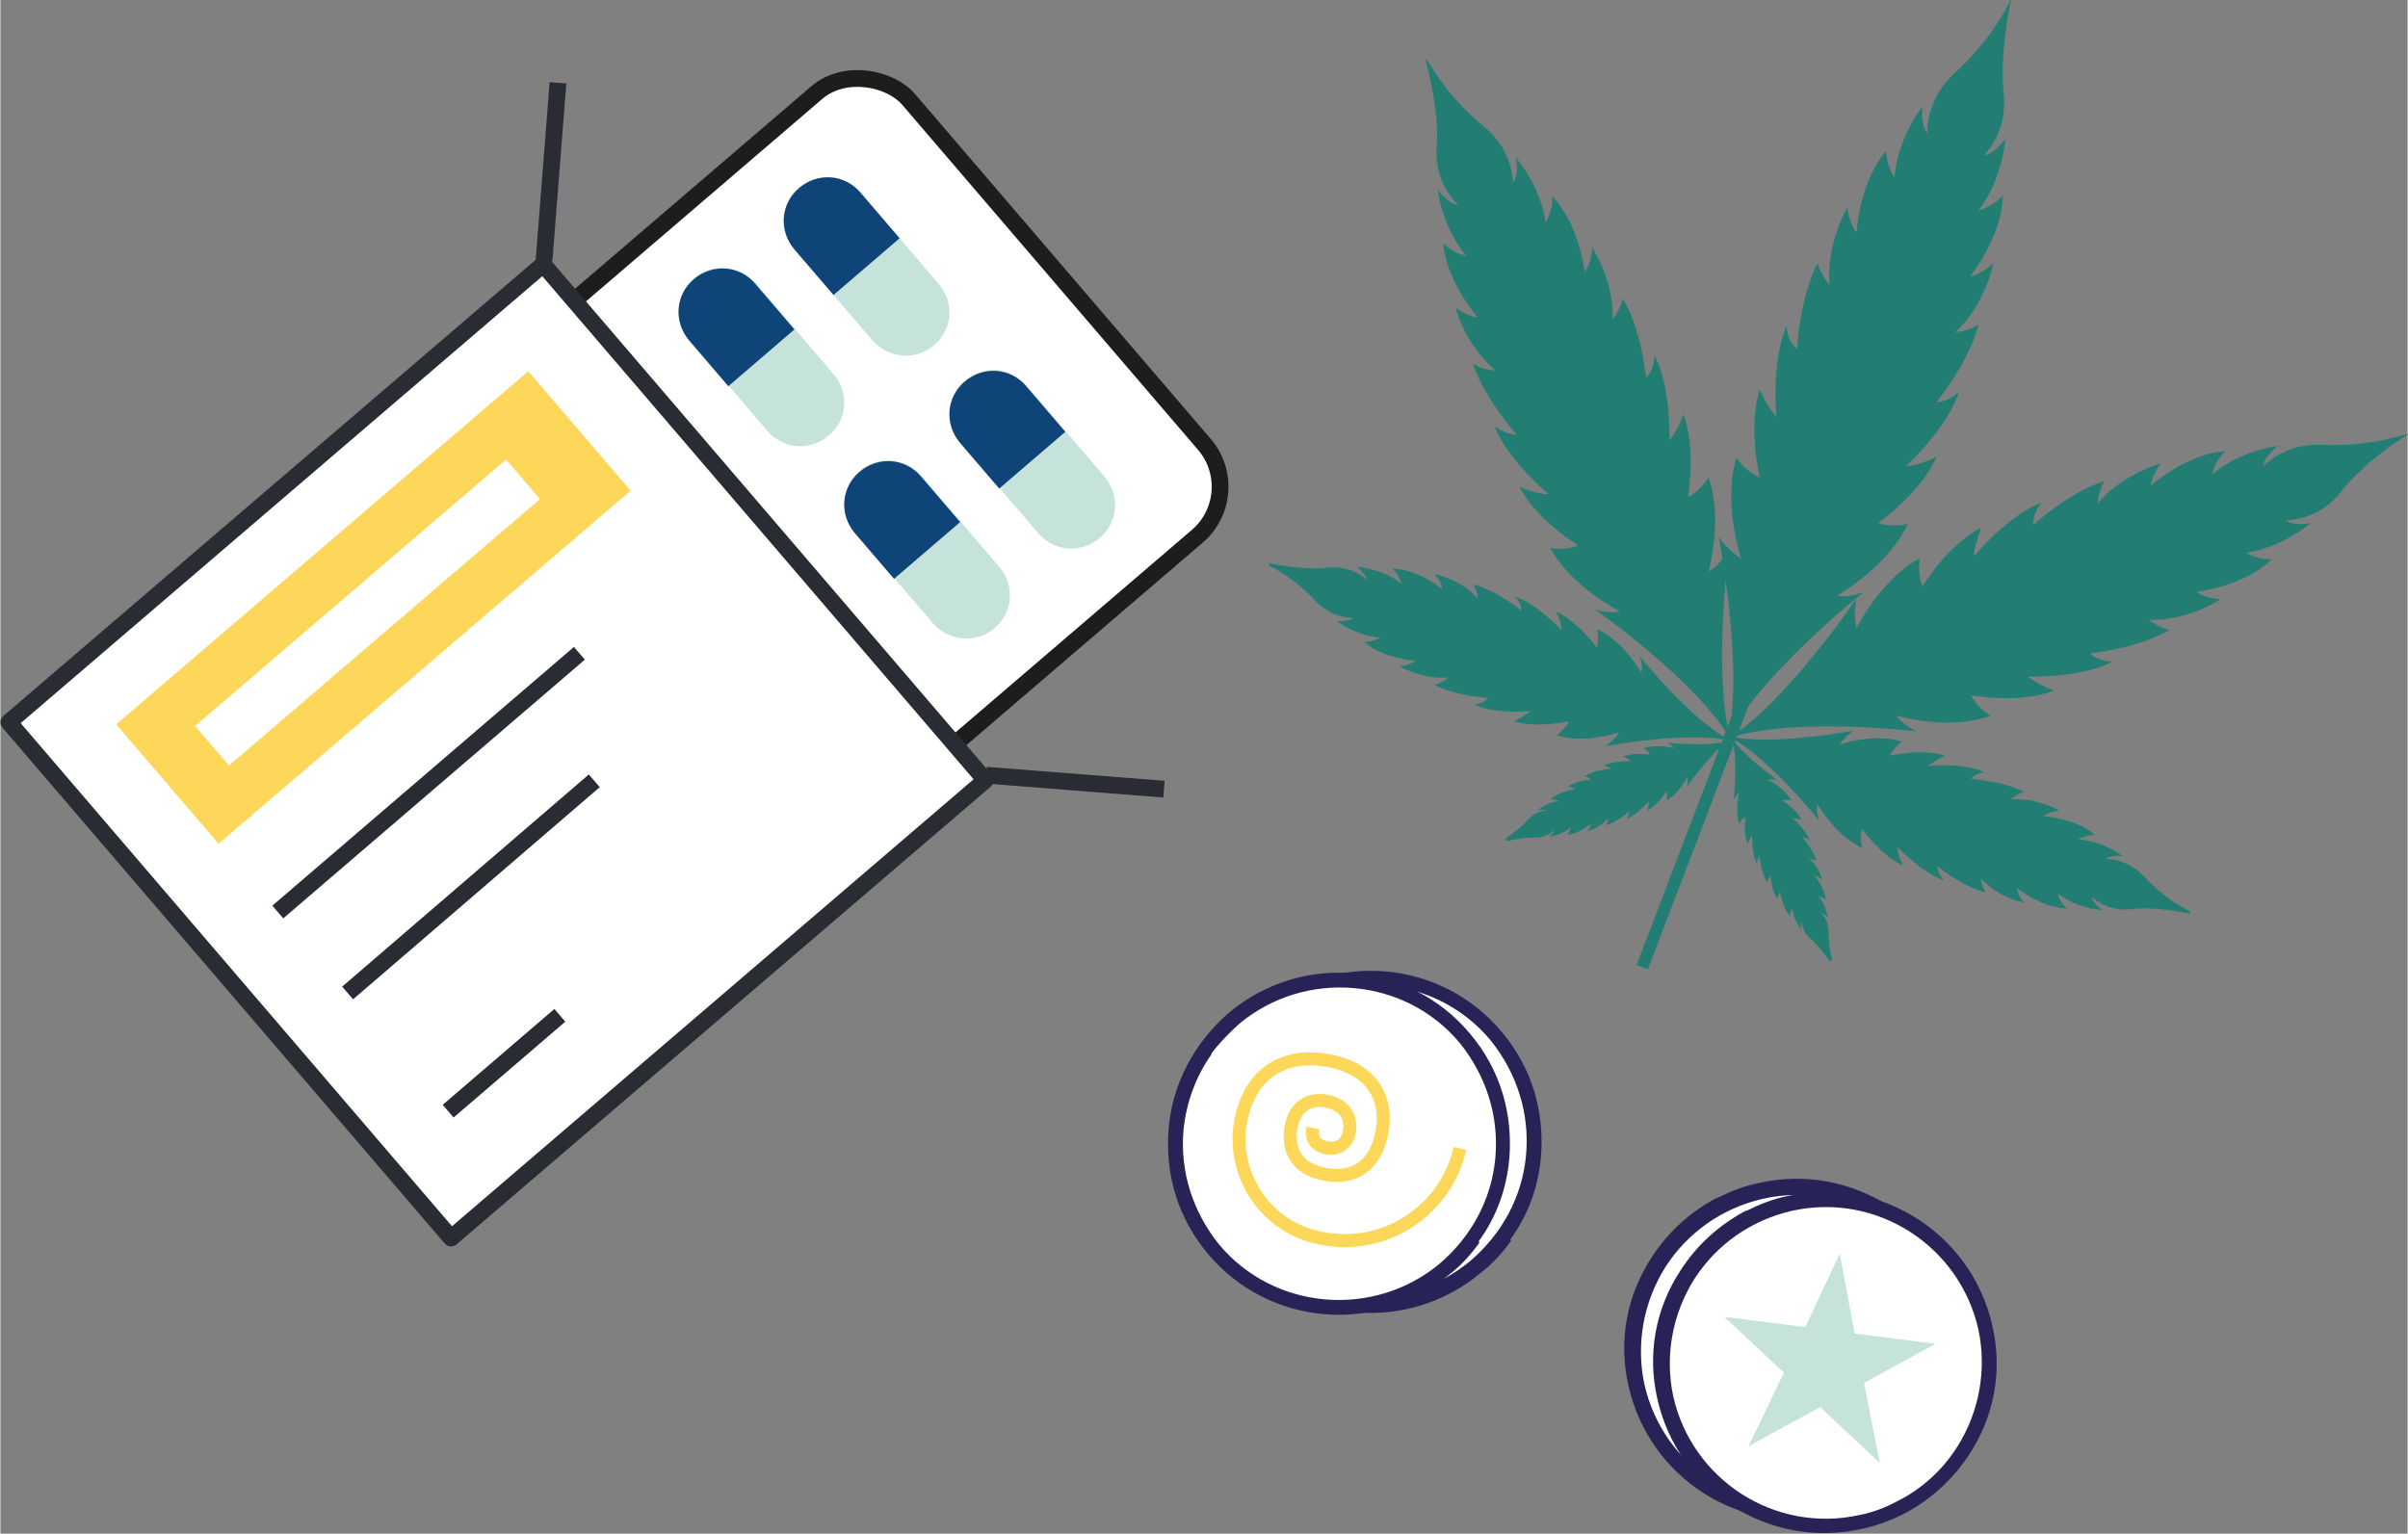 <?xml version="1.0" encoding="UTF-8"?>
<svg id="Layer_1" xmlns="http://www.w3.org/2000/svg" width="91.2mm" height="58.1mm" version="1.1" viewBox="0 0 258.6 164.8">
  <rect x="0" y="0" width="258.6" height="164.8" fill="#808080" stroke="none"/>
  <!-- Generator: Adobe Illustrator 29.5.1, SVG Export Plug-In . SVG Version: 2.1.0 Build 141)  -->
  <defs>
    <style>
      .st0 {
        fill: #227e73;
      }

      .st1, .st2, .st3 {
        fill: #fff;
      }

      .st4 {
        fill: none;
        stroke: #fdd75a;
        stroke-miterlimit: 10;
        stroke-width: 1.4px;
      }

      .st5 {
        fill: #fdd75a;
      }

      .st6 {
        fill: #0f4478;
      }

      .st7 {
        fill: #282356;
      }

      .st8 {
        fill: #c5e3db;
      }

      .st2 {
        stroke: #292d33;
      }

      .st2, .st3 {
        stroke-linejoin: round;
        stroke-width: 1.8px;
      }

      .st3 {
        stroke: #1d1d1b;
      }
    </style>
  </defs>
  <g>
    <g>
      <path class="st0" d="M216,0c-.3,1.3-1.2,6.2-.8,10,.5,4.2-2.1,6.7-2.1,6.7,0,0,0,0,0,0,1.2-.2,2.3-1.8,2.3-1.8-.5,4.9-2.9,7.7-2.9,7.7,1.8-.5,2.6-1.6,2.6-1.6,0,4.4-3.5,8.7-3.5,8.7,1.2-.2,2.5-1.4,2.5-1.4-1.1,4.9-4.1,7.4-4.1,7.4,1.3-.1,2.5-.8,2.5-.8-1,4-4.5,8.3-4.5,8.3,1.3,0,2.4-1.1,2.4-1.1-1.2,3.9-5.7,8-5.7,8,1.5-.1,3.3-1,3.3-1-1.7,3.9-6.3,7.1-6.3,7.1,1.5.5,3.2.1,3.2.1-2.1,4.6-7.6,7.7-7.6,7.7,1.2.3,2.9-.4,2.9-.4,0,0-11.1,8.8-14.6,15.7,1.7-7.6-1-21.6-1-21.6,0,0,1,1.5,2.4,2.3,0,0-2-5.9-.5-10.8,0,0,1,1.5,2.5,2.1,0,0-1.3-5.4,0-9.4,0,0,.8,1.8,1.8,2.9,0,0-.6-6,1.1-9.8,0,0,0,1.6,1.1,2.5,0,0,.3-5.5,2.2-9.2,0,0,.4,1.3,1.3,2.3,0,0-.5-3.9,1.9-8.3,0,0,.2,1.7,1,2.7,0,0,.3-5.5,3.2-8.8,0,0-.1,1.4.9,2.9,0,0,0-3.6,3-7.7,0,0-.3,1.9.5,2.9,0,0,0,0,0,0,0,0-.2-3.6,2.9-6.4,3.9-3.6,5.5-6.8,6.1-8Z"/>
      <path class="st0" d="M258.6,46.7c-1,.6-5,3.3-7.2,6.2-2.4,3.1-5.9,3-5.9,3,0,0,0,0,0,0,.9.7,2.7.3,2.7.3-3.6,2.9-7,3.2-7,3.2,1.5.8,2.8.7,2.8.7-2.9,2.9-8.1,3.5-8.1,3.5,1,.7,2.6.8,2.6.8-4,2.5-7.7,2.2-7.7,2.2,1,.8,2.2,1.1,2.2,1.1-3.4,2-8.5,2.5-8.5,2.5.9.9,2.4.9,2.4.9-3.4,1.8-9.1,1.6-9.1,1.6,1.1.9,2.8,1.5,2.8,1.5-3.7,1.5-8.9.5-8.9.5.7,1.4,2.1,2.2,2.1,2.2-4.5,1.7-10.1,0-10.1,0,.6,1,2.2,1.7,2.2,1.7,0,0-13.2-1.6-20.2.7,6.2-3.9,13.7-15,13.7-15,0,0-.4,1.6,0,3.2,0,0,2.6-5.3,6.8-7.5,0,0-.3,1.6.3,3,0,0,2.7-4.5,6.3-6.3,0,0-.7,1.7-.8,3.1,0,0,3.6-4.4,7.3-5.8,0,0-1,1.1-.9,2.4,0,0,3.8-3.5,7.6-4.7,0,0-.6,1.1-.7,2.4,0,0,2.2-2.9,6.8-4.3,0,0-1,1.3-1.1,2.4,0,0,3.9-3.5,8-3.7,0,0-1,.8-1.4,2.5,0,0,2.5-2.4,7.1-3.1,0,0-1.5,1.1-1.6,2.2,0,0,0,0,0,0,0,0,2.3-2.5,6.2-2.3,5,.2,8.2-.9,9.4-1.2Z"/>
      <path class="st0" d="M235.2,98.2c-.8-.2-3.9-.8-6.3-.5-2.6.3-4.2-1.3-4.2-1.3,0,0,0,0,0,0,.1.7,1.1,1.4,1.1,1.4-3.1-.3-4.8-1.8-4.8-1.8.3,1.1,1,1.6,1,1.6-2.7,0-5.4-2.2-5.4-2.2.1.8.8,1.6.8,1.6-3.1-.7-4.6-2.6-4.6-2.6,0,.8.5,1.5.5,1.5-2.5-.6-5.2-2.8-5.2-2.8,0,.8.7,1.5.7,1.5-2.4-.8-5-3.6-5-3.6,0,.9.6,2,.6,2-2.4-1.1-4.4-3.9-4.4-3.9-.3.9,0,2,0,2-2.9-1.3-4.8-4.7-4.8-4.7-.2.8.2,1.8.2,1.8,0,0-5.5-6.9-9.8-9.1,4.7,1.1,13.5-.6,13.5-.6,0,0-.9.6-1.5,1.5,0,0,3.7-1.3,6.7-.3,0,0-.9.6-1.3,1.5,0,0,3.4-.8,5.9,0,0,0-1.1.5-1.8,1.1,0,0,3.8-.4,6.1.7,0,0-1,0-1.5.7,0,0,3.4.2,5.7,1.4,0,0-.8.2-1.4.8,0,0,2.4-.3,5.2,1.2,0,0-1.1.1-1.7.6,0,0,3.4.2,5.5,2,0,0-.8,0-1.8.5,0,0,2.3,0,4.8,1.8,0,0-1.2-.2-1.8.3,0,0,0,0,0,0,0,0,2.2-.1,4,1.8,2.2,2.4,4.2,3.4,5,3.8Z"/>
      <path class="st0" d="M196.5,103.3c-.2-.3-1.1-1.6-2-2.4-1-.8-1-1.9-1-1.9,0,0,0,0,0,0-.2.3,0,.9,0,.9-1-1.2-1-2.3-1-2.3-.3.5-.2.9-.2.9-.9-1-1.1-2.7-1.1-2.7-.2.3-.3.8-.3.8-.8-1.3-.7-2.5-.7-2.5-.3.3-.4.7-.4.7-.7-1.1-.8-2.8-.8-2.8-.3.3-.3.8-.3.8-.6-1.1-.5-3-.5-3-.3.3-.5.9-.5.9-.5-1.2-.2-2.9-.2-2.9-.5.2-.7.7-.7.7-.5-1.5,0-3.3,0-3.3-.3.2-.6.7-.6.7,0,0,.5-4.4-.2-6.6,1.3,2,4.9,4.5,4.9,4.5,0,0-.5-.1-1,0,0,0,1.7.8,2.5,2.2,0,0-.5-.1-1,0,0,0,1.5.9,2.1,2.1,0,0-.6-.2-1-.2,0,0,1.4,1.2,1.9,2.4,0,0-.4-.3-.8-.3,0,0,1.2,1.3,1.5,2.5,0,0-.4-.2-.8-.2,0,0,1,.7,1.4,2.2,0,0-.4-.3-.8-.4,0,0,1.1,1.3,1.2,2.6,0,0-.3-.3-.8-.4,0,0,.8.8,1,2.3,0,0-.4-.5-.7-.5,0,0,0,0,0,0,0,0,.8.7.8,2,0,1.6.3,2.7.4,3.1Z"/>
      <path class="st0" d="M161.7,90.1c.3-.2,1.6-1.1,2.4-2,.8-1,1.9-1,1.9-1,0,0,0,0,0,0-.3-.2-.9,0-.9,0,1.2-1,2.3-1,2.3-1-.5-.3-.9-.2-.9-.2,1-.9,2.7-1.1,2.7-1.1-.3-.2-.8-.3-.8-.3,1.3-.8,2.5-.7,2.5-.7-.3-.3-.7-.4-.7-.4,1.1-.7,2.8-.8,2.8-.8-.3-.3-.8-.3-.8-.3,1.1-.6,3-.5,3-.5-.3-.3-.9-.5-.9-.5,1.2-.5,2.9-.2,2.9-.2-.2-.5-.7-.7-.7-.7,1.5-.5,3.3,0,3.3,0-.2-.3-.7-.6-.7-.6,0,0,4.4.5,6.6-.2-2,1.3-4.5,4.9-4.5,4.9,0,0,.1-.5,0-1,0,0-.8,1.7-2.2,2.5,0,0,.1-.5,0-1,0,0-.9,1.5-2.1,2.1,0,0,.2-.6.2-1,0,0-1.2,1.4-2.4,1.9,0,0,.3-.4.3-.8,0,0-1.3,1.1-2.5,1.5,0,0,.2-.4.2-.8,0,0-.7,1-2.2,1.4,0,0,.3-.4.4-.8,0,0-1.3,1.1-2.6,1.2,0,0,.3-.3.4-.8,0,0-.8.8-2.3,1,0,0,.5-.4.5-.7,0,0,0,0,0,0,0,0-.7.8-2,.8-1.6,0-2.7.3-3.1.4Z"/>
      <path class="st0" d="M136.3,60.5c.8.2,3.9.8,6.3.5,2.6-.3,4.2,1.3,4.2,1.3,0,0,0,0,0,0-.1-.7-1.1-1.4-1.1-1.4,3.1.3,4.8,1.8,4.8,1.8-.3-1.1-1-1.6-1-1.6,2.7,0,5.4,2.2,5.4,2.2-.1-.8-.8-1.6-.8-1.6,3.1.7,4.6,2.6,4.6,2.6,0-.8-.5-1.5-.5-1.5,2.5.6,5.2,2.8,5.2,2.8,0-.8-.7-1.5-.7-1.5,2.4.8,5,3.6,5,3.6,0-.9-.6-2-.6-2,2.4,1.1,4.4,3.9,4.4,3.9.3-.9,0-2,0-2,2.9,1.3,4.8,4.7,4.8,4.7.2-.8-.2-1.8-.2-1.8,0,0,5.5,6.9,9.8,9.1-4.7-1.1-13.5.6-13.5.6,0,0,.9-.6,1.5-1.5,0,0-3.7,1.3-6.7.3,0,0,.9-.6,1.3-1.5,0,0-3.4.8-5.9,0,0,0,1.1-.5,1.8-1.1,0,0-3.8.4-6.1-.7,0,0,1,0,1.5-.7,0,0-3.4-.2-5.7-1.4,0,0,.8-.2,1.4-.8,0,0-2.4.3-5.2-1.2,0,0,1.1-.1,1.7-.6,0,0-3.4-.2-5.5-2,0,0,.8,0,1.8-.5,0,0-2.3,0-4.8-1.8,0,0,1.2.2,1.8-.3,0,0,0,0,0,0,0,0-2.2.1-4-1.8-2.2-2.4-4.2-3.4-5-3.8Z"/>
      <path class="st0" d="M153.1,6.4c.3,1.2,1.5,5.8,1.2,9.4-.3,4,2.3,6.2,2.3,6.2,0,0,0,0,0,0-1.1-.1-2.2-1.6-2.2-1.6.7,4.6,3.1,7.1,3.1,7.1-1.7-.4-2.5-1.4-2.5-1.4.3,4.1,3.7,8,3.7,8-1.2-.1-2.4-1.1-2.4-1.1,1.3,4.5,4.3,6.8,4.3,6.8-1.3,0-2.4-.7-2.4-.7,1.2,3.7,4.7,7.6,4.7,7.6-1.2,0-2.4-.9-2.4-.9,1.4,3.6,5.8,7.3,5.8,7.3-1.4,0-3.1-.8-3.1-.8,1.8,3.6,6.3,6.3,6.3,6.3-1.4.6-3,.3-3,.3,2.3,4.2,7.5,6.8,7.5,6.8-1.1.3-2.7-.2-2.7-.2,0,0,10.9,7.6,14.6,14-2-7-.2-20.4-.2-20.4,0,0-.8,1.5-2.2,2.3,0,0,1.6-5.6,0-10.1,0,0-.8,1.4-2.2,2.1,0,0,.9-5.2-.5-8.9,0,0-.6,1.8-1.5,2.8,0,0,.2-5.7-1.6-9.1,0,0,0,1.5-.9,2.4,0,0-.5-5.2-2.5-8.5,0,0-.3,1.2-1.1,2.2,0,0,.3-3.7-2.2-7.7,0,0,0,1.6-.8,2.6,0,0-.6-5.2-3.5-8.1,0,0,.2,1.3-.7,2.8,0,0-.3-3.4-3.2-7,0,0,.4,1.8-.3,2.7,0,0,0,0,0,0,0,0,0-3.4-3-5.9-3.9-3.2-5.5-6.1-6.2-7.2Z"/>
      <rect class="st0" x="166.2" y="88.5" width="31.6" height="1.3" transform="translate(33.8 227.4) rotate(-69.1)"/>
    </g>
    <g>
      <g>
        <ellipse class="st1" cx="193" cy="145.1" rx="17.6" ry="17.6" transform="translate(-36 221.7) rotate(-55.4)"/>
        <path class="st7" d="M184.5,128.7c1.4-.7,2.9-1.3,4.5-1.6,9.9-2.2,19.7,4.1,21.9,14,1.1,4.8.2,9.7-2.5,13.8-2.6,4.1-6.8,7-11.6,8-9.9,2.2-19.7-4.1-21.9-14-1.1-4.8-.2-9.7,2.5-13.8,1.8-2.8,4.2-4.9,7-6.4ZM200.7,160c2.6-1.3,4.8-3.3,6.4-5.8,2.4-3.8,3.2-8.3,2.3-12.6-2-9-10.9-14.8-20-12.8-4.4,1-8.1,3.6-10.5,7.3-2.4,3.8-3.2,8.3-2.3,12.6,2,9,10.9,14.8,20,12.8,1.5-.3,2.8-.8,4.1-1.5ZM175.8,148.8h0s0,0,0,0Z"/>
      </g>
      <g>
        <ellipse class="st1" cx="196" cy="146.4" rx="17.6" ry="17.6" transform="translate(-35.8 224.7) rotate(-55.4)"/>
        <path class="st7" d="M187.6,130.1c1.4-.7,2.9-1.3,4.5-1.6,9.9-2.2,19.7,4.1,21.9,14,1.1,4.8.2,9.7-2.5,13.8-2.7,4.1-6.8,7-11.6,8-9.9,2.2-19.7-4.1-21.9-14-1.1-4.8-.2-9.7,2.5-13.8,1.8-2.8,4.2-4.9,7-6.4ZM203.8,161.3c2.6-1.3,4.8-3.3,6.4-5.8,2.4-3.8,3.2-8.3,2.3-12.6-2-9-10.9-14.8-20-12.8-4.4,1-8.1,3.6-10.5,7.3-2.4,3.8-3.2,8.3-2.3,12.6,2,9,10.9,14.8,20,12.8,1.5-.3,2.8-.8,4.1-1.5ZM178.9,150.1h0s0,0,0,0Z"/>
      </g>
      <polygon class="st8" points="197.6 134.7 199.2 143.3 207.9 144.4 200.2 148.6 201.9 157.2 195.5 151.2 187.8 155.4 191.6 147.5 185.2 141.5 193.9 142.6 197.6 134.7"/>
    </g>
    <g>
      <ellipse class="st1" cx="147.2" cy="122.7" rx="17.6" ry="17.6" transform="translate(7.5 253.9) rotate(-83)"/>
      <path class="st7" d="M162.3,133.3c-.9,1.3-2,2.5-3.3,3.5-7.8,6.5-19.4,5.5-25.9-2.3-3.2-3.8-4.6-8.5-4.2-13.4.4-4.9,2.8-9.3,6.5-12.5,7.8-6.5,19.4-5.5,25.9,2.3,3.2,3.8,4.6,8.5,4.2,13.4-.3,3.3-1.4,6.3-3.3,8.9ZM133.4,113c-1.7,2.4-2.7,5.2-3,8.1-.4,4.5,1,8.8,3.8,12.3,5.9,7.1,16.6,8,23.7,2.1,3.4-2.9,5.6-6.9,6-11.4.4-4.5-1-8.8-3.8-12.3-5.9-7.1-16.6-8-23.7-2.1-1.1,1-2.1,2-3,3.2ZM160.7,111.4h0s0,0,0,0Z"/>
    </g>
    <g>
      <ellipse class="st1" cx="143.9" cy="122.9" rx="17.6" ry="17.6" transform="translate(4.3 250.7) rotate(-83)"/>
      <path class="st7" d="M158.9,133.5c-.9,1.3-2,2.5-3.3,3.5-7.8,6.5-19.4,5.5-25.9-2.3-3.2-3.8-4.6-8.5-4.2-13.4.4-4.9,2.8-9.3,6.5-12.5,7.8-6.5,19.4-5.5,25.9,2.3,3.2,3.8,4.6,8.5,4.2,13.4-.3,3.3-1.4,6.3-3.3,8.9ZM130.1,113.3c-1.7,2.4-2.7,5.2-3,8.1-.4,4.5,1,8.8,3.8,12.3,5.9,7.1,16.6,8,23.7,2.1,3.4-2.9,5.6-6.9,6-11.4.4-4.5-1-8.8-3.8-12.3-5.9-7.1-16.6-8-23.7-2.1-1.1,1-2.1,2-3,3.2ZM157.4,111.7h0s0,0,0,0Z"/>
    </g>
    <path class="st4" d="M156.8,123.4c-1.6,7-8.6,11.3-15.6,9.5-5.6-1.4-9.1-7.1-7.9-12.7s5.5-7.2,10-6.1,5.9,4.5,5,8.1-3.5,4.6-6.4,3.9-3.7-2.9-3.2-5.2,2.3-3,4.1-2.5,2.4,1.9,2.1,3.3-1.4,1.9-2.6,1.6-1.5-1.2-1.3-2.1"/>
  </g>
  <g>
    <rect class="st3" x="26.7" y="29.8" width="98.6" height="62.8" rx="7" ry="7" transform="translate(-21.5 64.3) rotate(-40.6)"/>
    <rect class="st2" x="15.6" y="44.2" width="75.6" height="73" transform="translate(-39.7 54.2) rotate(-40.6)"/>
    <rect class="st5" x="10.9" y="56.8" width="58.3" height="16.9" transform="translate(-32.8 41.8) rotate(-40.6)"/>
    <g>
      <g>
        <path class="st8" d="M85.3,26.8c-1.7-2-1.5-4.9.5-6.6h0c2-1.7,4.9-1.5,6.6.5l8.4,9.8c1.7,2,1.5,4.9-.5,6.6h0c-2,1.7-4.9,1.4-6.6-.5l-8.4-9.8Z"/>
        <path class="st6" d="M96.6,25.6l-4.2-4.9c-1.7-2-4.6-2.2-6.6-.5-2,1.7-2.2,4.6-.5,6.6l4.2,4.9,7.1-6.1Z"/>
      </g>
      <g>
        <path class="st8" d="M103.1,47.5c-1.7-2-1.5-4.9.5-6.6h0c2-1.7,4.9-1.5,6.6.5l8.4,9.8c1.7,2,1.5,4.9-.5,6.6h0c-2,1.7-4.9,1.5-6.6-.5l-8.4-9.8Z"/>
        <path class="st6" d="M114.4,46.4l-4.2-4.9c-1.7-2-4.6-2.2-6.6-.5-2,1.7-2.2,4.6-.5,6.6l4.2,4.9,7.1-6.1Z"/>
      </g>
    </g>
    <g>
      <g>
        <path class="st8" d="M74,36.5c-1.7-2-1.5-4.9.5-6.6h0c2-1.7,4.9-1.4,6.6.5l8.4,9.8c1.7,2,1.5,4.9-.5,6.6h0c-2,1.7-4.9,1.5-6.6-.5l-8.4-9.8Z"/>
        <path class="st6" d="M85.3,35.4l-4.2-4.9c-1.7-2-4.6-2.2-6.6-.5-2,1.7-2.2,4.6-.5,6.6l4.2,4.9,7.1-6.1Z"/>
      </g>
      <g>
        <path class="st8" d="M91.8,57.2c-1.7-2-1.5-4.9.5-6.6h0c2-1.7,4.9-1.4,6.6.5l8.4,9.8c1.7,2,1.5,4.9-.5,6.6h0c-2,1.7-4.9,1.4-6.6-.5l-8.4-9.8Z"/>
        <path class="st6" d="M103.1,56.1l-4.2-4.9c-1.7-2-4.6-2.2-6.6-.5-2,1.7-2.2,4.6-.5,6.6l4.2,4.9,7.1-6.1Z"/>
      </g>
    </g>
    <rect class="st1" x="17.4" y="63" width="44" height="5.6" transform="translate(-33.3 41.5) rotate(-40.6)"/>
    <line class="st2" x1="62.2" y1="70.2" x2="29.8" y2="98"/>
    <line class="st2" x1="63.8" y1="83.9" x2="37.3" y2="106.7"/>
    <line class="st2" x1="60.1" y1="109.1" x2="48.1" y2="119.4"/>
    <line class="st2" x1="58.4" y1="28" x2="59.9" y2="8.9"/>
    <line class="st2" x1="105.9" y1="83.3" x2="125" y2="84.8"/>
  </g>
</svg>